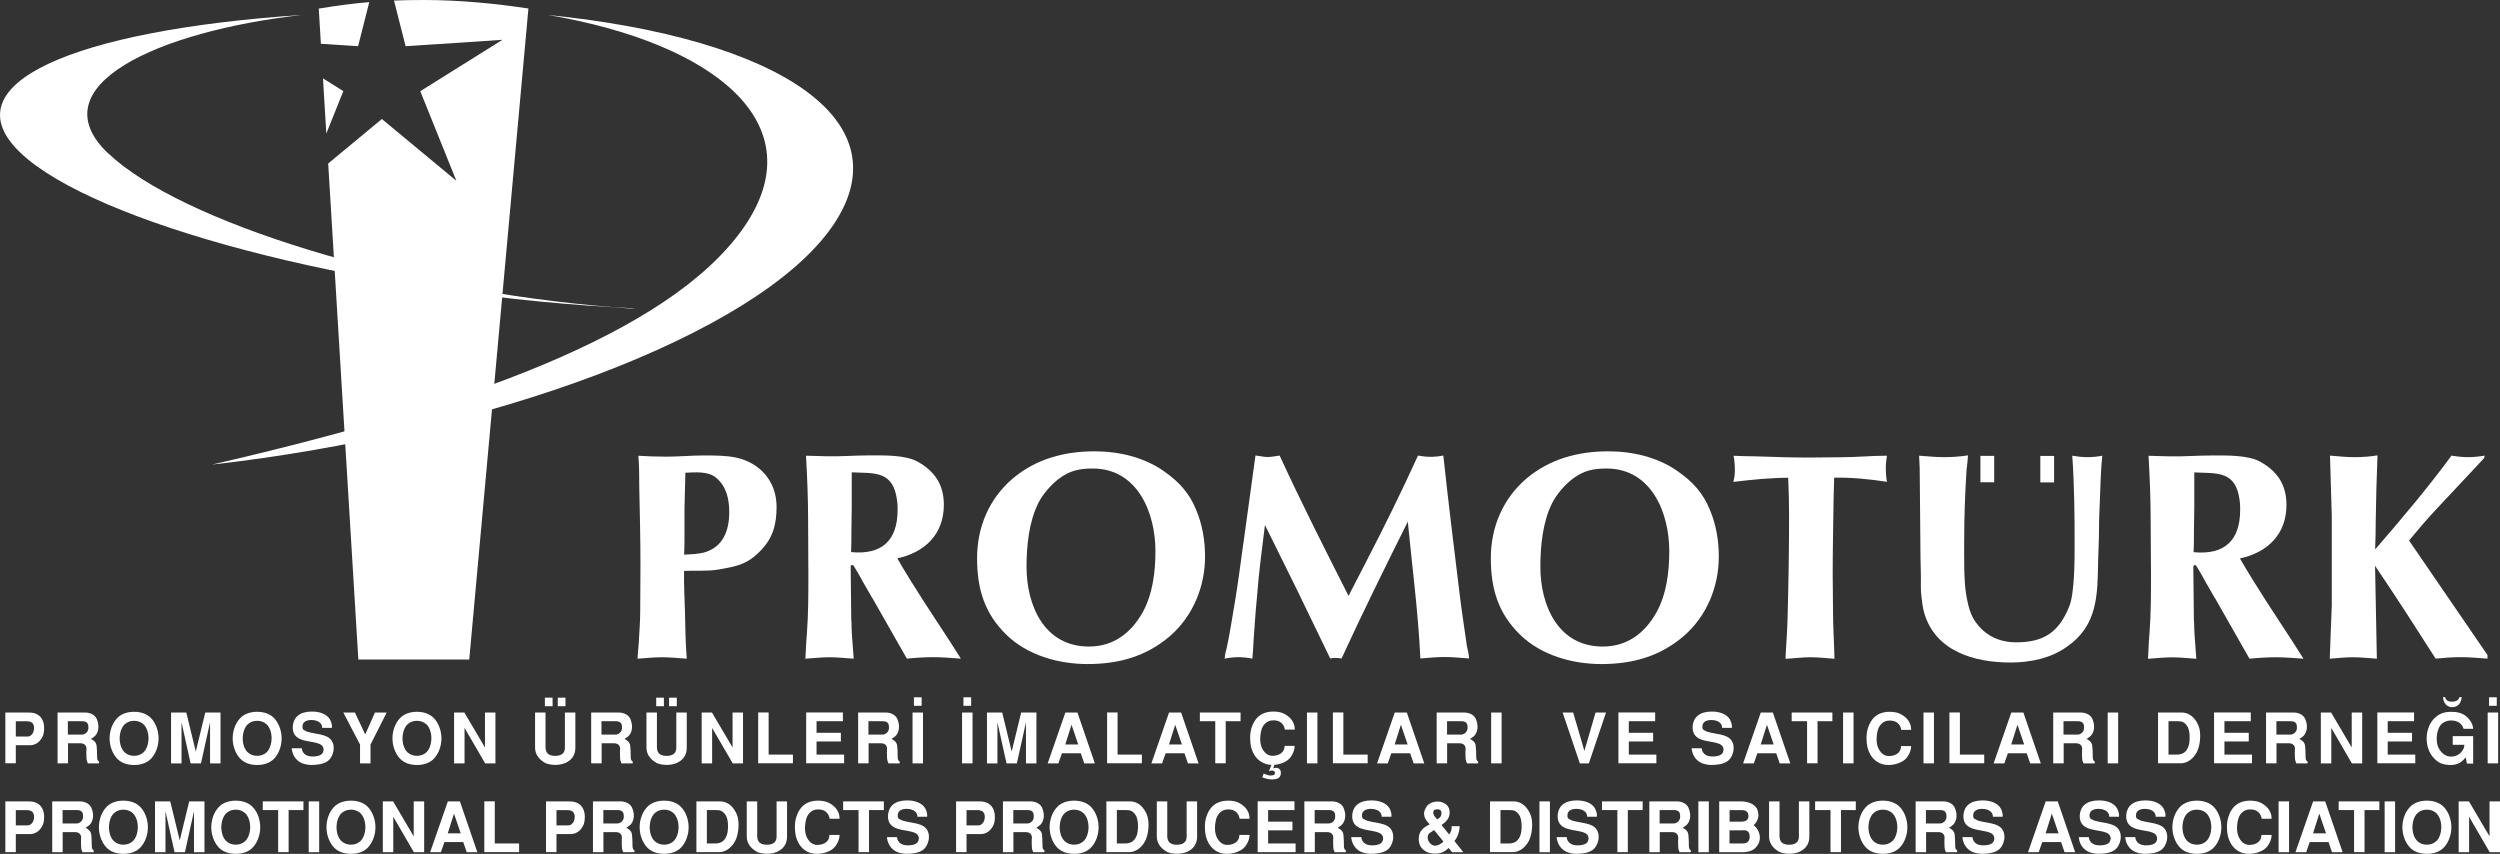 <?xml version="1.0" encoding="UTF-8"?>
<svg id="Layer_2" data-name="Layer 2" xmlns="http://www.w3.org/2000/svg" viewBox="0 0 308.37 105.32">
  <rect x="0" y="0" width="308.37" height="105.32" fill="#333333" stroke="none"/>
  <defs>
    <style>
      .cls-1 {
        fill: #fff;
      }
    </style>
  </defs>
  <g id="Layer_1-2" data-name="Layer 1">
    <g>
      <path class="cls-1" d="M226.24,58.92c2.17-.04,4.34,.18,6.51,.51-.11-.59-.14-1.17-.14-1.76,0-.48,.07-.99,.14-1.46-1.91,0-3.79,.19-5.7,.19-1.25,0-2.54,.04-3.79,.04-2.24,0-4.45-.07-6.7-.15-.92,0-1.84-.04-2.76-.07,.08,.11,.08,.29,.11,.44,.11,.91,.15,1.87-.11,2.78,1.18-.15,2.39-.26,3.57-.37,1.06-.07,2.13-.14,3.2-.14,.07,1.57,.11,3.15,.11,4.72,0,4.14-.07,8.27-.18,12.41-.03,1.72-.19,3.48-.26,5.2,.99-.04,2.02-.19,3.02-.19s2.03,.11,3.02,.19c-.04-1.94-.18-3.92-.18-5.86,0-1.57-.04-3.15-.04-4.68,0-3.04,.07-6.08,.11-9.12l.07-2.67Z"/>
      <path class="cls-1" d="M287.37,81.25c.96-.07,1.87-.18,2.83-.18s1.99,.11,2.98,.18l-.22-11.46c1.32,1.94,2.61,3.92,3.9,5.89l3.57,5.56c1.07-.11,2.1-.18,3.16-.18s2.17,.11,3.24,.18v-.44l-9.68-14.13c1.07-1.28,2.14-2.56,3.28-3.77l6-6.41,.04-.29c-.66,.11-1.36,.19-2.06,.19-.51,0-1.32-.07-2.02-.19-2.94,3.99-6.15,7.8-9.42,11.57,.04-1.13,.07-2.27,.07-3.4,.04-2.74,.11-5.45,.22-8.2-.92,.15-1.88,.22-2.84,.22s-2.03-.11-3.02-.19l.22,7.43v11.02l-.25,6.59Z"/>
      <path class="cls-1" d="M245.98,59.49h-1.7v-3.26h1.7v3.26Zm13.35-3.28c-.59,.11-1.22,.18-1.84,.18s-1.25-.07-1.88-.18c.26,3.66,.29,7.36,.29,11.01,0,1.79,0,5.97-.66,7.58-1.29,3.19-3.13,4.43-6.55,4.43-1.62,0-3.02-.48-4.2-1.57-1.32-1.28-1.62-2.42-1.95-4.21-.33-1.91-.26-4.91-.26-6.92,0-2.85,.11-5.67,.29-8.56,.07-.59,.15-1.21,.18-1.8-.99,.15-1.99,.22-2.98,.22s-2.02-.11-3.05-.18c0,.51,.07,1.02,.07,1.54,0,1.39,.04,2.81,.04,4.21,0,1.54,.04,3.07,.04,4.57s.03,3.04,.07,4.54c0,.84-.04,1.72,.07,2.52,.07,.66,.15,1.32,.33,1.98,1.36,4.76,6.18,6.15,10.64,6.15,2.43,0,4.97-.51,6.96-1.94,3.83-2.63,3.79-6.44,3.86-10.61,.04-1.32,.11-2.67,.11-4.02,0-1.21,.07-2.42,.11-3.59,.07-1.79,.11-3.59,.29-5.34m-5.94,3.28h-1.7v-3.26h1.7v3.26Zm0-3.26v0Z"/>
      <path class="cls-1" d="M273.2,73.75l4.27,7.5c1.1-.11,2.21-.18,3.31-.18s2.25,.11,3.35,.18l-1.33-2.09c-2.21-3.4-4.49-6.77-6.51-10.28,3.42-.73,5.74-3,5.74-6.59,0-2.49-1.1-4.14-3.24-5.34-1.51-.84-4.2-.77-5.93-.77s-3.53,.15-5.3,.11l-2.54-.07c.15,2.71,.26,5.38,.26,8.09,0,2.2,.04,4.43,.04,6.63,0,2.42,0,4.83-.19,7.21-.07,.8-.11,1.61-.14,2.41l-.04,.7c.99-.07,1.99-.18,2.98-.18s1.99,.11,2.98,.18c-.07-1.28-.22-2.56-.26-3.84,0-.33,0-.66-.04-.99,0-2.16-.07-4.36-.07-6.51,0-.22,.18-.22,.18-.22,.19,.04,.15,.07,.26,.22,.37,.58,.74,1.24,1.07,1.86l1.14,1.98Zm-2.54-15.48c2.5,.14,4.82-.25,5.48,2.78,.15,.77,.18,1.06,.18,1.83,0,3.77-1.91,5.6-5.74,5.23,.04-.88,.04-1.76,.04-2.63,0-.95,.04-1.91,.04-2.86v-4.35Z"/>
      <path class="cls-1" d="M153.34,67.19c-.33,2.38-.63,4.76-1.03,7.14-.33,1.87-.59,3.73-.99,5.56-.07,.26-.26,.99-.26,1.35,.55-.11,1.14-.18,1.69-.18,.59,0,1.18,.07,1.73,.18,.07-.77,.11-1.5,.15-2.27,.07-1.21,.18-2.38,.26-3.59,.11-1.39,.26-2.74,.37-4.14,.22-2.16,.51-4.32,.77-6.48,1.73,3.55,3.53,7.06,5.22,10.61l2.83,5.85c.48-.11,.92-.07,1.4,0,2.61-5.67,5.37-11.27,8.17-16.87,.55,5.64,1.29,11.24,1.55,16.87,1-.07,1.99-.18,2.98-.18s2.02,.11,3.02,.18c0-.51-.18-1.1-.26-1.53-.3-2.12-.63-4.24-.89-6.37-.7-5.71-1.4-11.42-2.02-17.13-.88,.18-1.8,.22-2.72,.07-.14-.04-.26-.04-.4-.07-2.02,4.43-4.16,8.78-6.4,13.1l-2.17,4.21c-2.91-5.75-5.81-11.46-8.5-17.31-.48,.07-.99,.18-1.51,.18-.48,0-.99-.15-1.47-.18l-1.51,10.98Z"/>
      <path class="cls-1" d="M78.74,56.21c.11,1.24,.11,2.49,.11,3.74,.07,3.3,.15,6.55,.15,9.81,0,1.87-.03,3.7-.03,5.56,0,1.32-.11,2.67-.18,3.99-.07,.66-.11,1.28-.15,1.94,.99-.07,2.02-.18,3.02-.18s2.03,.11,3.05,.18c-.15-1.9-.18-3.81-.22-5.74-.04-1.69-.15-3.37-.11-5.09,1.4-.07,2.91,.07,4.31-.18,2.24-.4,3.5-.62,5.15-2.34,1.51-1.54,1.95-3.26,1.95-5.38,0-3.11-1.99-5.42-5-6.08-1.21-.26-2.72-.26-3.97-.26-1.54,0-3.09,.15-4.64,.15-1.14,0-2.28-.04-3.42-.11m5.78,2.09c1.18-.04,2.76-.22,3.75,.59,1.32,1.06,1.66,2.67,1.66,4.28,0,2.23-.74,4.32-3.13,4.98-.77,.18-1.62,.22-2.43,.26,.04-.88,.04-1.76,.04-2.64v-3.07l.11-4.39Z"/>
      <path class="cls-1" d="M105.05,58.26c2.5,.14,4.82-.25,5.48,2.78,.15,.77,.19,1.06,.19,1.83,0,3.77-1.91,5.6-5.74,5.23,.04-.88,.04-1.76,.04-2.64,0-.95,.04-1.9,.04-2.85v-4.35Zm2.54,15.48l4.27,7.5c1.1-.11,2.21-.18,3.31-.18s2.24,.11,3.35,.18l-1.33-2.09c-2.21-3.4-4.49-6.77-6.51-10.28,3.42-.73,5.74-3,5.74-6.59,0-2.49-1.1-4.14-3.24-5.34-1.51-.84-4.2-.77-5.92-.77s-3.53,.15-5.3,.11l-2.54-.07c.15,2.71,.26,5.38,.26,8.09,0,2.2,.03,4.43,.03,6.63,0,2.42,0,4.83-.18,7.21-.07,.8-.11,1.61-.15,2.41l-.04,.7c.99-.07,1.99-.18,2.98-.18s1.99,.11,2.98,.18c-.07-1.28-.22-2.56-.26-3.84,0-.33,0-.66-.04-.99,0-2.16-.07-4.36-.07-6.51,0-.22,.18-.22,.18-.22,.19,.04,.15,.07,.26,.22,.37,.58,.74,1.24,1.07,1.86l1.14,1.98Z"/>
      <path class="cls-1" d="M134.31,79.75c-5.52,0-7.69-5.09-7.69-9.84,0-2.6,.3-5.53,1.44-7.83,.51-1.06,1.62-2.34,2.57-3.04,1.32-.99,2.5-1.25,4.16-1.25,5.52,0,7.73,5.46,7.73,10.17,0,2.6-.33,5.31-1.58,7.58-1.44,2.56-3.61,4.21-6.62,4.21m14.32-11.09c0-1.98-.33-3.95-1.1-5.78-.85-2.09-2.14-3.48-3.98-4.76-2.43-1.72-5.56-2.45-8.54-2.45-3.72,0-7.21,.92-10.12,3.37-2.91,2.49-4.38,6-4.38,9.81s.92,6.81,3.61,9.44c2.58,2.53,6.44,3.62,10.01,3.62,3.83,0,7.21-.92,10.16-3.44,2.83-2.45,4.34-6.08,4.34-9.81"/>
      <path class="cls-1" d="M197.69,79.75c-5.52,0-7.69-5.09-7.69-9.84,0-2.6,.3-5.53,1.44-7.83,.52-1.06,1.62-2.34,2.57-3.04,1.33-.99,2.5-1.25,4.16-1.25,5.52,0,7.73,5.46,7.73,10.17,0,2.6-.33,5.31-1.58,7.58-1.44,2.56-3.61,4.21-6.62,4.21m14.31-11.09c0-1.98-.33-3.95-1.1-5.78-.85-2.09-2.14-3.48-3.98-4.76-2.43-1.72-5.55-2.45-8.54-2.45-3.72,0-7.21,.92-10.12,3.37-2.91,2.49-4.38,6-4.38,9.81s.92,6.81,3.61,9.44c2.58,2.53,6.44,3.62,10.01,3.62,3.83,0,7.21-.92,10.16-3.44,2.84-2.45,4.34-6.08,4.34-9.81"/>
      <path class="cls-1" d="M91.75,28.04c8.86-12.78-3.64-22.71-24.14-26.19,28.46,2.89,44.11,13.03,35.05,26.08-9.35,13.48-42.59,25.53-76.54,29.38,30.48-7,56.43-16.02,65.63-29.27"/>
      <g>
        <path class="cls-1" d="M39.58,5.4l4.59,.3,1.38-5.44c-2.05,.17-4.04,.44-6.23,.8l.26,4.34Z"/>
        <path class="cls-1" d="M52.26,0c-1.3,0-2.5,.02-3.66,.07l1.43,5.63,11.94-.79-10.13,6.34,4.45,11.05-9.19-7.62-6.62,5.49,3.72,61.18h13.68L65.18,1.05c-4.08-.61-8.46-1.05-12.92-1.05Z"/>
        <polygon class="cls-1" points="42.35 11.24 39.84 9.67 40.25 16.47 42.35 11.24"/>
      </g>
      <path class="cls-1" d="M13.36,18.94C4.57,10.6,19.52,3.83,37.28,1.84,9.07,3.73-6.43,10.35,2.55,18.87c9.01,8.56,40.72,17.12,73.11,19.03l2.2,.16c.12,0,.35-.02,.51-.02-.9-.04-1.8-.09-2.7-.15-26.34-2.08-53.44-10.54-62.3-18.96"/>
      <g>
        <path class="cls-1" d="M.66,87.89H3.44c.45,0,1.4,0,1.84,1.01,.25,.58,.19,1.45,0,1.9-.4,.85-1.06,1.18-1.79,1.12H1.95v2.23H.66v-6.27Zm1.29,2.96h1.44c.41,0,.62-.33,.71-.52,.08-.2,.16-.59,.05-.88-.15-.41-.5-.48-.82-.48H1.95v1.88Z"/>
        <path class="cls-1" d="M7.09,87.89h3.48c.63,.03,1.26,.32,1.44,1,.09,.27,.21,.73,.06,1.26-.15,.54-.43,.73-.85,.99,.22,.15,.63,.3,.7,.87,.04,.26,.06,1.08,.06,1.4,0,.35,.1,.42,.24,.52v.23h-1.38c-.09-.18-.15-.37-.17-.58,0-.16-.02-.35-.02-.58s0-.46,.02-.69c-.03-.42-.33-.63-.77-.63h-1.51v2.48h-1.29v-6.27Zm1.29,2.72h1.76c.31,0,.83-.32,.76-.94,0-.45-.2-.71-.78-.71h-1.75v1.64Z"/>
        <path class="cls-1" d="M18.63,93.58c-.52,.55-1.29,.78-2.09,.78s-1.56-.23-2.09-.78c-.58-.62-.93-1.55-.93-2.5s.34-1.88,.93-2.5c.52-.55,1.29-.78,2.09-.78s1.56,.23,2.09,.78c.59,.62,.93,1.55,.93,2.5s-.34,1.88-.93,2.5Zm-.94-.77c.41-.38,.62-1.05,.63-1.74,0-.69-.22-1.36-.63-1.74-.33-.3-.74-.42-1.15-.42s-.82,.12-1.15,.42c-.41,.38-.62,1.05-.63,1.74,0,.69,.21,1.36,.63,1.74,.34,.3,.74,.42,1.15,.42s.82-.12,1.15-.42Z"/>
        <path class="cls-1" d="M23.51,94.16l-1.12-5.07v5.07h-1.29v-6.27h1.88l1.17,4.81,1.17-4.81h1.88v6.27h-1.29v-5.07l-1.12,5.07h-1.29Z"/>
        <path class="cls-1" d="M33.81,93.58c-.52,.55-1.29,.78-2.09,.78s-1.56-.23-2.09-.78c-.58-.62-.93-1.55-.93-2.5s.34-1.88,.93-2.5c.52-.55,1.29-.78,2.09-.78s1.56,.23,2.09,.78c.58,.62,.93,1.55,.93,2.5s-.34,1.88-.93,2.5Zm-.94-.77c.41-.38,.62-1.05,.63-1.74,0-.69-.21-1.36-.63-1.74-.34-.3-.74-.42-1.15-.42s-.82,.12-1.15,.42c-.41,.38-.62,1.05-.63,1.74,0,.69,.21,1.36,.63,1.74,.34,.3,.74,.42,1.15,.42s.82-.12,1.15-.42Z"/>
        <path class="cls-1" d="M39.74,89.8c.03-.52-.4-.96-1.29-.99-.63,0-1.09,.21-1.14,.72-.03,.44,.1,.51,.4,.63,.14,.16,1.33,.34,1.57,.39,.34,.07,1.08,.2,1.48,.62,.73,.76,.39,2.24-.4,2.75-.54,.35-1.26,.43-1.96,.44-.32,0-1.07-.09-1.54-.44-.56-.4-.83-1.02-.88-1.62h1.25c0,.16,.05,.41,.27,.64,.28,.3,.74,.4,1.18,.37,.44,0,.83-.13,1-.29,.27-.24,.34-.76,.03-1.06-.4-.43-1.65-.43-2.46-.71-.7-.23-1.23-.72-1.13-1.74,.11-1.01,.81-1.74,2.35-1.74,.34,0,1.5,.03,2.11,.8,.33,.42,.41,1,.36,1.21h-1.21Z"/>
        <path class="cls-1" d="M47.7,87.89l-2,3.95v2.32h-1.29v-2.32l-2.06-3.95h1.43l1.27,2.7,1.2-2.7h1.44Z"/>
        <path class="cls-1" d="M53.52,93.58c-.52,.55-1.29,.78-2.09,.78s-1.56-.23-2.09-.78c-.58-.62-.93-1.55-.93-2.5s.34-1.88,.93-2.5c.52-.55,1.29-.78,2.09-.78s1.56,.23,2.09,.78c.58,.62,.93,1.55,.93,2.5s-.34,1.88-.93,2.5Zm-.94-.77c.41-.38,.62-1.05,.63-1.74,0-.69-.21-1.36-.63-1.74-.34-.3-.74-.42-1.15-.42s-.82,.12-1.15,.42c-.41,.38-.62,1.05-.63,1.74,0,.69,.21,1.36,.63,1.74,.34,.3,.74,.42,1.15,.42s.82-.12,1.15-.42Z"/>
        <path class="cls-1" d="M57.28,87.89l2.54,4.31v-4.31h1.29v6.27h-1.27l-2.54-4.37v4.37h-1.29v-6.27h1.27Z"/>
        <path class="cls-1" d="M70.97,87.89v4.32c0,.55-.14,1.38-1.18,1.88-.39,.17-.84,.26-1.28,.26s-.87-.08-1.21-.21c-1.04-.57-1.3-1.31-1.3-1.93v-4.32h1.29v4.34c.03,.39,.13,1.01,1.19,1.01s1.2-.62,1.2-1.01v-4.34h1.29Zm-3.76-1.83h.95v1.05h-.95v-1.05Zm2.54,0v1.05h-.95v-1.05h.95Z"/>
        <path class="cls-1" d="M72.91,87.89h3.48c.63,.03,1.26,.32,1.44,1,.09,.27,.21,.73,.06,1.26-.15,.54-.43,.73-.85,.99,.22,.15,.63,.3,.7,.87,.04,.26,.06,1.08,.06,1.4,0,.35,.1,.42,.24,.52v.23h-1.38c-.09-.18-.15-.37-.17-.58,0-.16-.02-.35-.02-.58s0-.46,.02-.69c-.03-.42-.33-.63-.77-.63h-1.51v2.48h-1.29v-6.27Zm1.29,2.72h1.76c.31,0,.83-.32,.76-.94,0-.45-.2-.71-.78-.71h-1.75v1.64Z"/>
        <path class="cls-1" d="M84.71,87.89v4.32c0,.55-.14,1.38-1.18,1.88-.39,.17-.84,.26-1.28,.26s-.87-.08-1.21-.21c-1.04-.57-1.3-1.31-1.3-1.93v-4.32h1.29v4.34c.03,.39,.13,1.01,1.19,1.01s1.2-.62,1.2-1.01v-4.34h1.29Zm-3.77-1.83h.95v1.05h-.95v-1.05Zm2.54,0v1.05h-.95v-1.05h.95Z"/>
        <path class="cls-1" d="M87.82,87.89l2.54,4.31v-4.31h1.29v6.27h-1.27l-2.54-4.37v4.37h-1.29v-6.27h1.27Z"/>
        <path class="cls-1" d="M94.81,87.89v5.19h3v1.07h-4.29v-6.27h1.29Z"/>
        <path class="cls-1" d="M103.97,87.89v1.07h-3.25v1.43h3v1.07h-3v1.62h3.4v1.07h-4.68v-6.27h4.54Z"/>
        <path class="cls-1" d="M105.84,87.89h3.48c.63,.03,1.26,.32,1.44,1,.09,.27,.21,.73,.06,1.26-.15,.54-.43,.73-.85,.99,.22,.15,.63,.3,.7,.87,.04,.26,.06,1.08,.06,1.4,0,.35,.1,.42,.24,.52v.23h-1.38c-.09-.18-.15-.37-.17-.58,0-.16-.02-.35-.02-.58s0-.46,.02-.69c-.03-.42-.33-.63-.77-.63h-1.51v2.48h-1.29v-6.27Zm1.29,2.72h1.76c.31,0,.83-.32,.76-.94,0-.45-.2-.71-.78-.71h-1.75v1.64Z"/>
        <path class="cls-1" d="M113.85,94.16h-1.29v-6.27h1.29v6.27Zm-.17-8.15v1.05h-.95v-1.05h.95Z"/>
        <path class="cls-1" d="M119.96,94.16h-1.29v-6.27h1.29v6.27Zm-.17-8.15v1.05h-.95v-1.05h.95Z"/>
        <path class="cls-1" d="M124.15,94.16l-1.12-5.07v5.07h-1.29v-6.27h1.88l1.17,4.81,1.17-4.81h1.88v6.27h-1.29v-5.07l-1.12,5.07h-1.29Z"/>
        <path class="cls-1" d="M135.05,94.16h-1.31l-.43-1.25h-2.32l-.44,1.25h-1.32l2.18-6.27h1.49l2.15,6.27Zm-3.66-2.33h1.61l-.83-2.43-.77,2.43Z"/>
        <path class="cls-1" d="M137.85,87.89v5.19h3v1.07h-4.29v-6.27h1.29Z"/>
        <path class="cls-1" d="M147.84,94.16h-1.31l-.43-1.25h-2.32l-.44,1.25h-1.32l2.18-6.27h1.49l2.15,6.27Zm-3.66-2.33h1.61l-.83-2.43-.77,2.43Z"/>
        <path class="cls-1" d="M153.02,87.89v1.07h-1.83v5.19h-1.29v-5.19h-1.9v-1.07h5.02Z"/>
        <path class="cls-1" d="M159.69,92.02c0,.63-.38,1.37-.84,1.73-.18,.15-.44,.28-.77,.41-.28,.09-.58,.16-.89,.19l-.15,.43c.17-.06,.35-.11,.57-.04,.18,.07,.4,.21,.38,.65-.03,.44-.27,.64-.6,.7-.65,.14-1.25-.03-1.69-.21l.17-.46c.21,.09,.6,.24,.81,.24,.24,0,.58-.03,.58-.27,0-.15-.02-.28-.23-.33-.25-.06-.38,.04-.51,.08l.31-.8c-.28,0-.54-.05-.77-.14-.88-.29-1.48-1.04-1.74-2.04-.07-.3-.12-.69-.12-1.1s.04-.85,.15-1.2c.34-1.17,1.11-2.09,2.73-2.09,.46,0,1.06,.05,1.68,.49,.89,.62,.95,1.41,.95,1.74h-1.23c-.03-.35-.33-1.24-1.58-1.14-.58,.04-1.04,.46-1.25,1-.09,.23-.17,.64-.2,1.08-.03,.45,.03,.93,.2,1.31,.21,.46,.49,.73,.81,.88,.16,.07,.34,.1,.51,.1,.17,0,.35-.02,.54-.07,.88-.25,.93-.89,.95-1.16h1.25Z"/>
        <path class="cls-1" d="M162.5,94.16h-1.29v-6.27h1.29v6.27Z"/>
        <path class="cls-1" d="M165.7,87.89v5.19h3v1.07h-4.29v-6.27h1.29Z"/>
        <path class="cls-1" d="M175.68,94.16h-1.31l-.43-1.25h-2.32l-.44,1.25h-1.32l2.18-6.27h1.49l2.15,6.27Zm-3.66-2.33h1.61l-.83-2.43-.77,2.43Z"/>
        <path class="cls-1" d="M177.2,87.89h3.48c.63,.03,1.26,.32,1.44,1,.09,.27,.22,.73,.06,1.26-.15,.54-.43,.73-.85,.99,.21,.15,.63,.3,.7,.87,.04,.26,.06,1.08,.06,1.4,0,.35,.1,.42,.24,.52v.23h-1.38c-.09-.18-.15-.37-.17-.58,0-.16-.02-.35-.02-.58s0-.46,.02-.69c-.03-.42-.33-.63-.77-.63h-1.51v2.48h-1.29v-6.27Zm1.29,2.72h1.76c.31,0,.83-.32,.77-.94,0-.45-.2-.71-.78-.71h-1.75v1.64Z"/>
        <path class="cls-1" d="M185.22,94.16h-1.29v-6.27h1.29v6.27Z"/>
        <path class="cls-1" d="M198.1,87.89l-2.12,6.27h-1.11l-2.12-6.27h1.3l1.38,4.73,1.38-4.73h1.3Z"/>
        <path class="cls-1" d="M204.16,87.89v1.07h-3.25v1.43h3v1.07h-3v1.62h3.4v1.07h-4.68v-6.27h4.54Z"/>
        <path class="cls-1" d="M212.42,89.8c.02-.52-.4-.96-1.29-.99-.63,0-1.09,.21-1.14,.72-.03,.44,.1,.51,.4,.63,.14,.16,1.33,.34,1.57,.39,.34,.07,1.08,.2,1.48,.62,.73,.76,.39,2.24-.4,2.75-.54,.35-1.26,.43-1.96,.44-.32,0-1.08-.09-1.54-.44-.56-.4-.83-1.02-.88-1.62h1.25c0,.16,.05,.41,.27,.64,.28,.3,.74,.4,1.18,.37,.44,0,.83-.13,1-.29,.27-.24,.34-.76,.03-1.06-.4-.43-1.65-.43-2.46-.71-.7-.23-1.23-.72-1.14-1.74,.11-1.01,.81-1.74,2.36-1.74,.33,0,1.5,.03,2.11,.8,.33,.42,.41,1,.36,1.21h-1.21Z"/>
        <path class="cls-1" d="M220.83,94.16h-1.31l-.43-1.25h-2.32l-.44,1.25h-1.32l2.18-6.27h1.49l2.15,6.27Zm-3.66-2.33h1.61l-.83-2.43-.77,2.43Z"/>
        <path class="cls-1" d="M226.02,87.89v1.07h-1.83v5.19h-1.29v-5.19h-1.9v-1.07h5.02Z"/>
        <path class="cls-1" d="M228.63,94.16h-1.29v-6.27h1.29v6.27Z"/>
        <path class="cls-1" d="M235.74,92.02c0,.63-.38,1.37-.84,1.73-.37,.3-1.07,.58-1.85,.61-1.4,.04-2.36-.84-2.7-2.17-.07-.3-.12-.69-.12-1.1s.04-.85,.15-1.2c.34-1.17,1.11-2.09,2.72-2.09,.46,0,1.06,.05,1.69,.49,.89,.62,.95,1.41,.95,1.74h-1.23c-.03-.35-.33-1.24-1.58-1.14-.59,.04-1.04,.46-1.25,1-.09,.23-.17,.64-.2,1.08-.03,.45,.03,.93,.2,1.31,.21,.46,.49,.73,.81,.88,.16,.07,.33,.1,.51,.1,.17,0,.35-.02,.54-.07,.89-.25,.93-.89,.95-1.16h1.25Z"/>
        <path class="cls-1" d="M238.55,94.16h-1.29v-6.27h1.29v6.27Z"/>
        <path class="cls-1" d="M241.75,87.89v5.19h3v1.07h-4.29v-6.27h1.29Z"/>
        <path class="cls-1" d="M251.73,94.16h-1.31l-.43-1.25h-2.32l-.44,1.25h-1.32l2.18-6.27h1.49l2.15,6.27Zm-3.66-2.33h1.61l-.83-2.43-.77,2.43Z"/>
        <path class="cls-1" d="M253.25,87.89h3.48c.63,.03,1.26,.32,1.44,1,.09,.27,.22,.73,.06,1.26-.16,.54-.43,.73-.85,.99,.21,.15,.63,.3,.7,.87,.04,.26,.06,1.08,.06,1.4,0,.35,.1,.42,.24,.52v.23h-1.38c-.09-.18-.16-.37-.17-.58,0-.16-.02-.35-.02-.58s0-.46,.02-.69c-.03-.42-.33-.63-.77-.63h-1.51v2.48h-1.29v-6.27Zm1.29,2.72h1.76c.31,0,.83-.32,.76-.94,0-.45-.2-.71-.78-.71h-1.75v1.64Z"/>
        <path class="cls-1" d="M261.27,94.16h-1.29v-6.27h1.29v6.27Z"/>
        <path class="cls-1" d="M266.2,87.89h2.91c.64,0,1.45,.31,2,1.46,.13,.27,.28,.74,.28,1.39,0,1.1-.28,1.87-.58,2.31-.44,.67-1.12,1.1-1.79,1.1h-2.83v-6.27Zm1.29,5.19h1.03c.59,0,1.07-.22,1.35-.84,.15-.3,.23-.82,.22-1.33,0-.52-.09-1.05-.32-1.37-.33-.48-.65-.58-1.13-.58h-1.16v4.12Z"/>
        <path class="cls-1" d="M277.63,87.89v1.07h-3.25v1.43h3v1.07h-3v1.62h3.4v1.07h-4.68v-6.27h4.54Z"/>
        <path class="cls-1" d="M279.5,87.89h3.48c.63,.03,1.26,.32,1.44,1,.09,.27,.22,.73,.06,1.26-.15,.54-.43,.73-.85,.99,.21,.15,.63,.3,.7,.87,.04,.26,.06,1.08,.06,1.4,0,.35,.1,.42,.24,.52v.23h-1.38c-.09-.18-.15-.37-.17-.58,0-.16-.02-.35-.02-.58s0-.46,.02-.69c-.03-.42-.33-.63-.77-.63h-1.51v2.48h-1.29v-6.27Zm1.29,2.72h1.76c.31,0,.83-.32,.77-.94,0-.45-.2-.71-.78-.71h-1.75v1.64Z"/>
        <path class="cls-1" d="M287.54,87.89l2.54,4.31v-4.31h1.29v6.27h-1.27l-2.54-4.37v4.37h-1.29v-6.27h1.27Z"/>
        <path class="cls-1" d="M297.77,87.89v1.07h-3.25v1.43h3v1.07h-3v1.62h3.4v1.07h-4.68v-6.27h4.54Z"/>
        <path class="cls-1" d="M302.55,90.8h2.51v3.39h-.77l-.15-.78c-.31,.38-.82,1.02-2.06,.95-1.14-.07-1.52-.52-1.82-.8-1.46-1.43-1.25-4.61,.85-5.54,.27-.11,.64-.22,1.19-.22,.6,0,1.41,.06,2.05,.69,.71,.71,.69,1.28,.71,1.41h-1.18c-.22-.75-.86-1.03-1.53-1.03-.44,0-.73,.11-1.1,.35-.78,.67-.83,2.26-.49,2.97,.26,.52,.71,1.06,1.43,1.13,.44,.04,1.06-.11,1.43-.58,.33-.4,.35-.7,.35-.87h-1.43v-1.07Zm-.95-4.82c.04,.25,.16,.44,.5,.53,.18,.06,.48,.05,.71,0,.4-.09,.52-.36,.55-.52h.27c.02,.25-.09,.64-.33,.9-.17,.16-.43,.35-.81,.33-.38,.03-.64-.16-.81-.33-.23-.27-.35-.65-.33-.9h.24Z"/>
        <path class="cls-1" d="M308.14,94.16h-1.29v-6.27h1.29v6.27Zm-.17-8.15v1.05h-.95v-1.05h.95Z"/>
      </g>
      <g>
        <path class="cls-1" d="M.66,98.85H3.44c.45,0,1.4,0,1.84,1.01,.25,.58,.19,1.45,0,1.9-.4,.85-1.06,1.18-1.79,1.12H1.95v2.23H.66v-6.27Zm1.29,2.96h1.44c.41,0,.62-.33,.71-.52,.08-.2,.16-.59,.05-.88-.15-.41-.5-.48-.82-.48H1.95v1.88Z"/>
        <path class="cls-1" d="M6.43,98.85h3.48c.63,.03,1.26,.32,1.44,1,.09,.27,.22,.73,.06,1.26-.16,.54-.43,.73-.85,.99,.21,.15,.63,.3,.7,.87,.04,.26,.06,1.08,.06,1.4,0,.35,.1,.42,.24,.52v.23h-1.38c-.09-.18-.16-.37-.17-.58,0-.16-.02-.35-.02-.58s0-.46,.02-.69c-.03-.42-.33-.63-.77-.63h-1.51v2.48h-1.29v-6.27Zm1.29,2.72h1.76c.31,0,.83-.32,.76-.94,0-.45-.2-.71-.78-.71h-1.74v1.64Z"/>
        <path class="cls-1" d="M17.31,104.54c-.52,.55-1.29,.78-2.09,.78s-1.56-.23-2.09-.78c-.58-.62-.93-1.55-.93-2.5s.34-1.88,.93-2.5c.52-.55,1.29-.78,2.09-.78s1.56,.23,2.09,.78c.59,.62,.93,1.55,.93,2.5s-.34,1.88-.93,2.5Zm-.94-.77c.41-.38,.62-1.05,.63-1.74,0-.69-.22-1.36-.63-1.74-.33-.3-.74-.42-1.15-.42s-.82,.12-1.15,.42c-.41,.38-.62,1.05-.63,1.74,0,.69,.21,1.36,.63,1.74,.34,.3,.74,.42,1.15,.42s.82-.12,1.15-.42Z"/>
        <path class="cls-1" d="M21.53,105.12l-1.12-5.07v5.07h-1.29v-6.27h1.88l1.17,4.81,1.17-4.81h1.88v6.27h-1.29v-5.07l-1.12,5.07h-1.29Z"/>
        <path class="cls-1" d="M31.17,104.54c-.52,.55-1.29,.78-2.09,.78s-1.56-.23-2.09-.78c-.58-.62-.93-1.55-.93-2.5s.34-1.88,.93-2.5c.52-.55,1.29-.78,2.09-.78s1.56,.23,2.09,.78c.59,.62,.93,1.55,.93,2.5s-.34,1.88-.93,2.5Zm-.94-.77c.41-.38,.62-1.05,.63-1.74,0-.69-.22-1.36-.63-1.74-.33-.3-.74-.42-1.15-.42s-.82,.12-1.15,.42c-.41,.38-.62,1.05-.63,1.74,0,.69,.21,1.36,.63,1.74,.34,.3,.74,.42,1.15,.42s.82-.12,1.15-.42Z"/>
        <path class="cls-1" d="M37.43,98.85v1.07h-1.83v5.19h-1.29v-5.19h-1.9v-1.07h5.02Z"/>
        <path class="cls-1" d="M39.37,105.12h-1.29v-6.27h1.29v6.27Z"/>
        <path class="cls-1" d="M45.38,104.54c-.52,.55-1.29,.78-2.09,.78s-1.56-.23-2.09-.78c-.58-.62-.93-1.55-.93-2.5s.34-1.88,.93-2.5c.52-.55,1.29-.78,2.09-.78s1.56,.23,2.09,.78c.59,.62,.93,1.55,.93,2.5s-.34,1.88-.93,2.5Zm-.94-.77c.41-.38,.62-1.05,.63-1.74,0-.69-.22-1.36-.63-1.74-.33-.3-.74-.42-1.15-.42s-.82,.12-1.15,.42c-.41,.38-.62,1.05-.63,1.74,0,.69,.21,1.36,.63,1.74,.34,.3,.74,.42,1.15,.42s.82-.12,1.15-.42Z"/>
        <path class="cls-1" d="M48.49,98.85l2.54,4.31v-4.31h1.29v6.27h-1.27l-2.54-4.37v4.37h-1.29v-6.27h1.27Z"/>
        <path class="cls-1" d="M58.88,105.12h-1.31l-.43-1.25h-2.32l-.44,1.25h-1.32l2.18-6.27h1.49l2.15,6.27Zm-3.66-2.33h1.61l-.83-2.43-.77,2.43Z"/>
        <path class="cls-1" d="M61.03,98.85v5.19h3v1.07h-4.29v-6.27h1.29Z"/>
        <path class="cls-1" d="M67.35,98.85h2.78c.45,0,1.4,0,1.84,1.01,.25,.58,.19,1.45,0,1.9-.4,.85-1.06,1.18-1.79,1.12h-1.54v2.23h-1.29v-6.27Zm1.29,2.96h1.44c.41,0,.62-.33,.71-.52,.08-.2,.16-.59,.05-.88-.15-.41-.5-.48-.82-.48h-1.38v1.88Z"/>
        <path class="cls-1" d="M73.13,98.85h3.48c.63,.03,1.26,.32,1.44,1,.09,.27,.22,.73,.06,1.26-.16,.54-.43,.73-.85,.99,.21,.15,.63,.3,.7,.87,.04,.26,.06,1.08,.06,1.4,0,.35,.1,.42,.24,.52v.23h-1.38c-.09-.18-.16-.37-.17-.58,0-.16-.02-.35-.02-.58s0-.46,.02-.69c-.03-.42-.33-.63-.77-.63h-1.51v2.48h-1.29v-6.27Zm1.29,2.72h1.76c.31,0,.83-.32,.76-.94,0-.45-.2-.71-.78-.71h-1.74v1.64Z"/>
        <path class="cls-1" d="M84.01,104.54c-.52,.55-1.29,.78-2.09,.78s-1.56-.23-2.09-.78c-.58-.62-.93-1.55-.93-2.5s.34-1.88,.93-2.5c.52-.55,1.29-.78,2.09-.78s1.56,.23,2.09,.78c.59,.62,.93,1.55,.93,2.5s-.34,1.88-.93,2.5Zm-.94-.77c.41-.38,.62-1.05,.63-1.74,0-.69-.22-1.36-.63-1.74-.33-.3-.74-.42-1.15-.42s-.82,.12-1.15,.42c-.41,.38-.62,1.05-.63,1.74,0,.69,.21,1.36,.63,1.74,.34,.3,.74,.42,1.15,.42s.82-.12,1.15-.42Z"/>
        <path class="cls-1" d="M85.91,98.85h2.91c.64,0,1.45,.31,2,1.46,.13,.27,.28,.74,.28,1.39,0,1.1-.28,1.87-.58,2.31-.44,.67-1.12,1.1-1.79,1.1h-2.83v-6.27Zm1.29,5.19h1.03c.59,0,1.07-.22,1.35-.84,.15-.3,.23-.82,.22-1.33,0-.52-.09-1.05-.32-1.37-.33-.48-.65-.58-1.13-.58h-1.16v4.12Z"/>
        <path class="cls-1" d="M97.08,98.85v4.32c0,.55-.14,1.38-1.18,1.88-.39,.17-.84,.26-1.28,.26s-.87-.08-1.21-.21c-1.04-.57-1.3-1.31-1.3-1.93v-4.32h1.29v4.34c.03,.39,.13,1.01,1.19,1.01s1.2-.62,1.2-1.01v-4.34h1.29Z"/>
        <path class="cls-1" d="M103.56,102.98c0,.63-.38,1.37-.84,1.73-.37,.3-1.07,.58-1.85,.61-1.4,.04-2.36-.84-2.7-2.17-.07-.3-.12-.69-.12-1.1s.04-.85,.15-1.2c.34-1.17,1.11-2.09,2.72-2.09,.46,0,1.06,.05,1.69,.49,.89,.62,.95,1.41,.95,1.74h-1.23c-.03-.35-.33-1.24-1.58-1.14-.59,.04-1.04,.46-1.25,1-.09,.23-.17,.64-.2,1.08-.03,.45,.03,.93,.2,1.31,.21,.46,.49,.73,.81,.88,.16,.07,.33,.1,.51,.1,.17,0,.35-.02,.54-.07,.89-.25,.93-.89,.95-1.16h1.25Z"/>
        <path class="cls-1" d="M109.02,98.85v1.07h-1.83v5.19h-1.29v-5.19h-1.9v-1.07h5.02Z"/>
        <path class="cls-1" d="M113.16,100.76c.03-.52-.4-.96-1.29-.99-.63,0-1.09,.21-1.14,.72-.03,.44,.1,.51,.4,.63,.14,.16,1.33,.34,1.57,.39,.34,.07,1.08,.2,1.48,.62,.73,.76,.39,2.24-.4,2.75-.54,.35-1.26,.43-1.96,.44-.32,0-1.07-.09-1.54-.44-.56-.4-.83-1.02-.88-1.62h1.25c0,.16,.05,.41,.27,.64,.28,.3,.74,.4,1.18,.37,.44,0,.83-.13,1-.29,.27-.24,.34-.76,.03-1.06-.4-.43-1.65-.43-2.46-.71-.7-.23-1.23-.72-1.13-1.74,.11-1.01,.81-1.74,2.35-1.74,.34,0,1.5,.03,2.11,.8,.33,.42,.41,1,.36,1.21h-1.21Z"/>
        <path class="cls-1" d="M117.93,98.85h2.78c.45,0,1.4,0,1.84,1.01,.25,.58,.19,1.45,0,1.9-.4,.85-1.06,1.18-1.79,1.12h-1.54v2.23h-1.29v-6.27Zm1.29,2.96h1.44c.41,0,.62-.33,.71-.52,.08-.2,.16-.59,.05-.88-.15-.41-.5-.48-.82-.48h-1.38v1.88Z"/>
        <path class="cls-1" d="M123.7,98.85h3.48c.63,.03,1.26,.32,1.44,1,.09,.27,.22,.73,.06,1.26-.16,.54-.43,.73-.85,.99,.21,.15,.63,.3,.7,.87,.04,.26,.06,1.08,.06,1.4,0,.35,.1,.42,.24,.52v.23h-1.38c-.09-.18-.16-.37-.17-.58,0-.16-.02-.35-.02-.58s0-.46,.02-.69c-.03-.42-.33-.63-.77-.63h-1.51v2.48h-1.29v-6.27Zm1.29,2.72h1.76c.31,0,.83-.32,.76-.94,0-.45-.2-.71-.78-.71h-1.74v1.64Z"/>
        <path class="cls-1" d="M134.58,104.54c-.52,.55-1.29,.78-2.09,.78s-1.56-.23-2.09-.78c-.58-.62-.93-1.55-.93-2.5s.34-1.88,.93-2.5c.52-.55,1.29-.78,2.09-.78s1.56,.23,2.09,.78c.59,.62,.93,1.55,.93,2.5s-.34,1.88-.93,2.5Zm-.94-.77c.41-.38,.62-1.05,.63-1.74,0-.69-.22-1.36-.63-1.74-.33-.3-.74-.42-1.15-.42s-.82,.12-1.15,.42c-.41,.38-.62,1.05-.63,1.74,0,.69,.21,1.36,.63,1.74,.34,.3,.74,.42,1.15,.42s.82-.12,1.15-.42Z"/>
        <path class="cls-1" d="M136.48,98.85h2.91c.64,0,1.45,.31,2,1.46,.13,.27,.28,.74,.28,1.39,0,1.1-.28,1.87-.58,2.31-.44,.67-1.12,1.1-1.79,1.1h-2.83v-6.27Zm1.29,5.19h1.03c.59,0,1.07-.22,1.35-.84,.15-.3,.23-.82,.22-1.33,0-.52-.09-1.05-.32-1.37-.33-.48-.65-.58-1.13-.58h-1.16v4.12Z"/>
        <path class="cls-1" d="M147.66,98.85v4.32c0,.55-.14,1.38-1.18,1.88-.39,.17-.84,.26-1.28,.26s-.87-.08-1.21-.21c-1.04-.57-1.3-1.31-1.3-1.93v-4.32h1.29v4.34c.03,.39,.13,1.01,1.19,1.01s1.2-.62,1.2-1.01v-4.34h1.29Z"/>
        <path class="cls-1" d="M154.13,102.98c0,.63-.38,1.37-.84,1.73-.37,.3-1.07,.58-1.85,.61-1.4,.04-2.35-.84-2.7-2.17-.07-.3-.12-.69-.12-1.1s.04-.85,.15-1.2c.34-1.17,1.11-2.09,2.73-2.09,.46,0,1.06,.05,1.68,.49,.89,.62,.95,1.41,.95,1.74h-1.23c-.03-.35-.33-1.24-1.58-1.14-.58,.04-1.04,.46-1.25,1-.09,.23-.17,.64-.2,1.08-.03,.45,.03,.93,.2,1.31,.21,.46,.49,.73,.81,.88,.16,.07,.34,.1,.51,.1,.17,0,.35-.02,.54-.07,.89-.25,.93-.89,.95-1.16h1.25Z"/>
        <path class="cls-1" d="M159.67,98.85v1.07h-3.25v1.43h3v1.07h-3v1.62h3.39v1.07h-4.68v-6.27h4.54Z"/>
        <path class="cls-1" d="M160.88,98.85h3.48c.63,.03,1.26,.32,1.44,1,.09,.27,.22,.73,.06,1.26-.16,.54-.43,.73-.85,.99,.21,.15,.63,.3,.7,.87,.04,.26,.06,1.08,.06,1.4,0,.35,.1,.42,.24,.52v.23h-1.38c-.09-.18-.16-.37-.17-.58,0-.16-.02-.35-.02-.58s0-.46,.02-.69c-.03-.42-.33-.63-.77-.63h-1.51v2.48h-1.29v-6.27Zm1.29,2.72h1.76c.31,0,.83-.32,.76-.94,0-.45-.2-.71-.78-.71h-1.75v1.64Z"/>
        <path class="cls-1" d="M170.43,100.76c.02-.52-.4-.96-1.29-.99-.63,0-1.09,.21-1.14,.72-.03,.44,.1,.51,.4,.63,.14,.16,1.33,.34,1.57,.39,.34,.07,1.08,.2,1.48,.62,.73,.76,.39,2.24-.4,2.75-.54,.35-1.26,.43-1.96,.44-.32,0-1.08-.09-1.54-.44-.56-.4-.83-1.02-.88-1.62h1.25c0,.16,.05,.41,.27,.64,.28,.3,.74,.4,1.18,.37,.44,0,.83-.13,1-.29,.27-.24,.34-.76,.03-1.06-.4-.43-1.65-.43-2.46-.71-.7-.23-1.23-.72-1.14-1.74,.11-1.01,.81-1.74,2.36-1.74,.33,0,1.5,.03,2.11,.8,.33,.42,.41,1,.36,1.21h-1.21Z"/>
        <path class="cls-1" d="M180.04,101.9c0,.6-.22,1.36-.64,1.84l1.1,1.38h-1.38l-.43-.52c-.38,.33-.77,.67-1.61,.7-1.06,.04-2.3-.62-2.05-2.19,.14-.89,.98-1.23,1.32-1.43-.32-.37-1-.99-.54-1.91,.48-1.26,2.73-1.18,2.97,.14,.18,.99-.47,1.5-.97,1.85l.93,1.16c.21-.18,.4-.77,.29-1.01h1.01Zm-3.14,.49l-.59,.38c-.23,.21-.39,.83,.18,1.33,.16,.15,.33,.21,.49,.21,.5,.03,.97-.41,1.07-.5l-1.16-1.43Zm.37-1.32c.22-.15,.46-.22,.52-.64,.04-.23,0-.64-.5-.6-.16,0-.42,0-.49,.3-.07,.22,.12,.51,.19,.6l.28,.34Z"/>
        <path class="cls-1" d="M183.8,98.85h2.91c.64,0,1.45,.31,2,1.46,.13,.27,.28,.74,.28,1.39,0,1.1-.28,1.87-.58,2.31-.44,.67-1.12,1.1-1.79,1.1h-2.83v-6.27Zm1.29,5.19h1.03c.59,0,1.07-.22,1.35-.84,.15-.3,.23-.82,.22-1.33,0-.52-.09-1.05-.32-1.37-.33-.48-.65-.58-1.13-.58h-1.16v4.12Z"/>
        <path class="cls-1" d="M191.18,105.12h-1.29v-6.27h1.29v6.27Z"/>
        <path class="cls-1" d="M195.77,100.76c.03-.52-.4-.96-1.29-.99-.63,0-1.09,.21-1.14,.72-.03,.44,.1,.51,.4,.63,.14,.16,1.33,.34,1.57,.39,.34,.07,1.08,.2,1.48,.62,.73,.76,.39,2.24-.4,2.75-.54,.35-1.26,.43-1.96,.44-.32,0-1.07-.09-1.54-.44-.56-.4-.83-1.02-.88-1.62h1.25c0,.16,.05,.41,.27,.64,.28,.3,.74,.4,1.18,.37,.44,0,.83-.13,1-.29,.27-.24,.34-.76,.03-1.06-.4-.43-1.65-.43-2.46-.71-.7-.23-1.23-.72-1.14-1.74,.11-1.01,.81-1.74,2.36-1.74,.33,0,1.5,.03,2.11,.8,.33,.42,.41,1,.36,1.21h-1.21Z"/>
        <path class="cls-1" d="M202.62,98.85v1.07h-1.83v5.19h-1.29v-5.19h-1.9v-1.07h5.02Z"/>
        <path class="cls-1" d="M203.43,98.85h3.48c.63,.03,1.26,.32,1.44,1,.09,.27,.22,.73,.06,1.26-.16,.54-.43,.73-.85,.99,.21,.15,.63,.3,.7,.87,.04,.26,.06,1.08,.06,1.4,0,.35,.1,.42,.24,.52v.23h-1.38c-.09-.18-.16-.37-.17-.58,0-.16-.02-.35-.02-.58s0-.46,.02-.69c-.03-.42-.33-.63-.77-.63h-1.51v2.48h-1.29v-6.27Zm1.29,2.72h1.76c.31,0,.83-.32,.76-.94,0-.45-.2-.71-.78-.71h-1.75v1.64Z"/>
        <path class="cls-1" d="M210.78,105.12h-1.29v-6.27h1.29v6.27Z"/>
        <path class="cls-1" d="M212.05,98.85h2.79c.3,0,1.11,.12,1.5,.48,.06,.06,.24,.18,.38,.42,.07,.11,.18,.6,.18,.74,0,.38-.14,.91-.59,1.29,.37,.28,.67,.76,.75,1.31,.07,.54-.09,1.12-.65,1.6-.44,.37-1.13,.43-1.52,.43h-2.83v-6.27Zm1.29,2.5h1.46c.59,0,.89-.28,.87-.71-.03-.54-.35-.71-.8-.71h-1.53v1.43Zm0,2.69h1.51c.28,0,1,.02,.97-.88-.03-.92-.8-.74-.94-.74h-1.55v1.62Z"/>
        <path class="cls-1" d="M223.18,98.85v4.32c0,.55-.14,1.38-1.18,1.88-.39,.17-.84,.26-1.28,.26s-.87-.08-1.21-.21c-1.04-.57-1.3-1.31-1.3-1.93v-4.32h1.29v4.34c.03,.39,.13,1.01,1.19,1.01s1.2-.62,1.2-1.01v-4.34h1.29Z"/>
        <path class="cls-1" d="M228.91,98.85v1.07h-1.83v5.19h-1.29v-5.19h-1.9v-1.07h5.02Z"/>
        <path class="cls-1" d="M234.34,104.54c-.52,.55-1.29,.78-2.09,.78s-1.56-.23-2.09-.78c-.58-.62-.93-1.55-.93-2.5s.34-1.88,.93-2.5c.53-.55,1.29-.78,2.09-.78s1.56,.23,2.09,.78c.59,.62,.93,1.55,.93,2.5s-.34,1.88-.93,2.5Zm-.94-.77c.41-.38,.62-1.05,.63-1.74,0-.69-.22-1.36-.63-1.74-.33-.3-.74-.42-1.15-.42s-.82,.12-1.15,.42c-.41,.38-.62,1.05-.63,1.74,0,.69,.22,1.36,.63,1.74,.33,.3,.74,.42,1.15,.42s.82-.12,1.15-.42Z"/>
        <path class="cls-1" d="M236.28,98.85h3.48c.63,.03,1.26,.32,1.44,1,.09,.27,.22,.73,.06,1.26-.16,.54-.43,.73-.85,.99,.21,.15,.63,.3,.7,.87,.04,.26,.06,1.08,.06,1.4,0,.35,.1,.42,.24,.52v.23h-1.38c-.09-.18-.16-.37-.17-.58,0-.16-.02-.35-.02-.58s0-.46,.02-.69c-.03-.42-.33-.63-.77-.63h-1.51v2.48h-1.29v-6.27Zm1.29,2.72h1.76c.31,0,.83-.32,.76-.94,0-.45-.2-.71-.78-.71h-1.75v1.64Z"/>
        <path class="cls-1" d="M245.82,100.76c.02-.52-.4-.96-1.29-.99-.63,0-1.09,.21-1.14,.72-.03,.44,.1,.51,.4,.63,.14,.16,1.33,.34,1.57,.39,.34,.07,1.08,.2,1.48,.62,.73,.76,.39,2.24-.4,2.75-.54,.35-1.26,.43-1.96,.44-.32,0-1.08-.09-1.54-.44-.56-.4-.83-1.02-.88-1.62h1.25c0,.16,.05,.41,.27,.64,.28,.3,.74,.4,1.18,.37,.44,0,.83-.13,1-.29,.27-.24,.34-.76,.03-1.06-.4-.43-1.65-.43-2.46-.71-.7-.23-1.23-.72-1.14-1.74,.11-1.01,.81-1.74,2.36-1.74,.33,0,1.5,.03,2.11,.8,.33,.42,.41,1,.36,1.21h-1.21Z"/>
        <path class="cls-1" d="M255.97,105.12h-1.31l-.43-1.25h-2.32l-.44,1.25h-1.32l2.18-6.27h1.49l2.15,6.27Zm-3.66-2.33h1.61l-.83-2.43-.77,2.43Z"/>
        <path class="cls-1" d="M260.17,100.76c.02-.52-.4-.96-1.29-.99-.63,0-1.09,.21-1.14,.72-.03,.44,.1,.51,.4,.63,.14,.16,1.33,.34,1.57,.39,.34,.07,1.08,.2,1.48,.62,.73,.76,.39,2.24-.4,2.75-.54,.35-1.26,.43-1.96,.44-.32,0-1.08-.09-1.54-.44-.56-.4-.83-1.02-.88-1.62h1.25c0,.16,.05,.41,.27,.64,.28,.3,.74,.4,1.18,.37,.44,0,.83-.13,1-.29,.27-.24,.34-.76,.03-1.06-.4-.43-1.65-.43-2.46-.71-.7-.23-1.23-.72-1.14-1.74,.11-1.01,.81-1.74,2.36-1.74,.33,0,1.5,.03,2.11,.8,.33,.42,.41,1,.36,1.21h-1.21Z"/>
        <path class="cls-1" d="M265.9,100.76c.03-.52-.4-.96-1.29-.99-.63,0-1.09,.21-1.14,.72-.03,.44,.1,.51,.4,.63,.14,.16,1.33,.34,1.57,.39,.34,.07,1.08,.2,1.48,.62,.73,.76,.39,2.24-.4,2.75-.54,.35-1.26,.43-1.96,.44-.32,0-1.07-.09-1.54-.44-.56-.4-.83-1.02-.88-1.62h1.25c0,.16,.05,.41,.27,.64,.28,.3,.74,.4,1.18,.37,.44,0,.83-.13,1-.29,.27-.24,.34-.76,.03-1.06-.4-.43-1.65-.43-2.46-.71-.7-.23-1.23-.72-1.14-1.74,.11-1.01,.81-1.74,2.36-1.74,.33,0,1.5,.03,2.11,.8,.33,.42,.41,1,.36,1.21h-1.21Z"/>
        <path class="cls-1" d="M273.07,104.54c-.52,.55-1.29,.78-2.09,.78s-1.56-.23-2.09-.78c-.58-.62-.93-1.55-.93-2.5s.34-1.88,.93-2.5c.53-.55,1.29-.78,2.09-.78s1.56,.23,2.09,.78c.59,.62,.93,1.55,.93,2.5s-.34,1.88-.93,2.5Zm-.94-.77c.41-.38,.62-1.05,.63-1.74,0-.69-.22-1.36-.63-1.74-.33-.3-.74-.42-1.15-.42s-.82,.12-1.15,.42c-.41,.38-.62,1.05-.63,1.74,0,.69,.22,1.36,.63,1.74,.33,.3,.74,.42,1.15,.42s.82-.12,1.15-.42Z"/>
        <path class="cls-1" d="M280.2,102.98c0,.63-.38,1.37-.84,1.73-.37,.3-1.07,.58-1.85,.61-1.4,.04-2.36-.84-2.7-2.17-.07-.3-.12-.69-.12-1.1s.04-.85,.15-1.2c.34-1.17,1.11-2.09,2.72-2.09,.46,0,1.06,.05,1.69,.49,.89,.62,.95,1.41,.95,1.74h-1.23c-.03-.35-.33-1.24-1.58-1.14-.59,.04-1.04,.46-1.25,1-.09,.23-.17,.64-.2,1.08-.03,.45,.03,.93,.2,1.31,.21,.46,.49,.73,.81,.88,.16,.07,.33,.1,.51,.1,.17,0,.35-.02,.54-.07,.89-.25,.93-.89,.95-1.16h1.25Z"/>
        <path class="cls-1" d="M282.35,105.12h-1.29v-6.27h1.29v6.27Z"/>
        <path class="cls-1" d="M288.96,105.12h-1.31l-.43-1.25h-2.32l-.44,1.25h-1.32l2.18-6.27h1.49l2.15,6.27Zm-3.66-2.33h1.61l-.83-2.43-.77,2.43Z"/>
        <path class="cls-1" d="M293.49,98.85v1.07h-1.83v5.19h-1.29v-5.19h-1.9v-1.07h5.02Z"/>
        <path class="cls-1" d="M295.43,105.12h-1.29v-6.27h1.29v6.27Z"/>
        <path class="cls-1" d="M301.44,104.54c-.52,.55-1.29,.78-2.09,.78s-1.56-.23-2.09-.78c-.58-.62-.93-1.55-.93-2.5s.34-1.88,.93-2.5c.53-.55,1.29-.78,2.09-.78s1.56,.23,2.09,.78c.59,.62,.93,1.55,.93,2.5s-.34,1.88-.93,2.5Zm-.94-.77c.41-.38,.62-1.05,.63-1.74,0-.69-.22-1.36-.63-1.74-.33-.3-.74-.42-1.15-.42s-.82,.12-1.15,.42c-.41,.38-.62,1.05-.63,1.74,0,.69,.22,1.36,.63,1.74,.33,.3,.74,.42,1.15,.42s.82-.12,1.15-.42Z"/>
        <path class="cls-1" d="M304.54,98.85l2.54,4.31v-4.31h1.29v6.27h-1.27l-2.54-4.37v4.37h-1.29v-6.27h1.27Z"/>
      </g>
    </g>
  </g>
</svg>